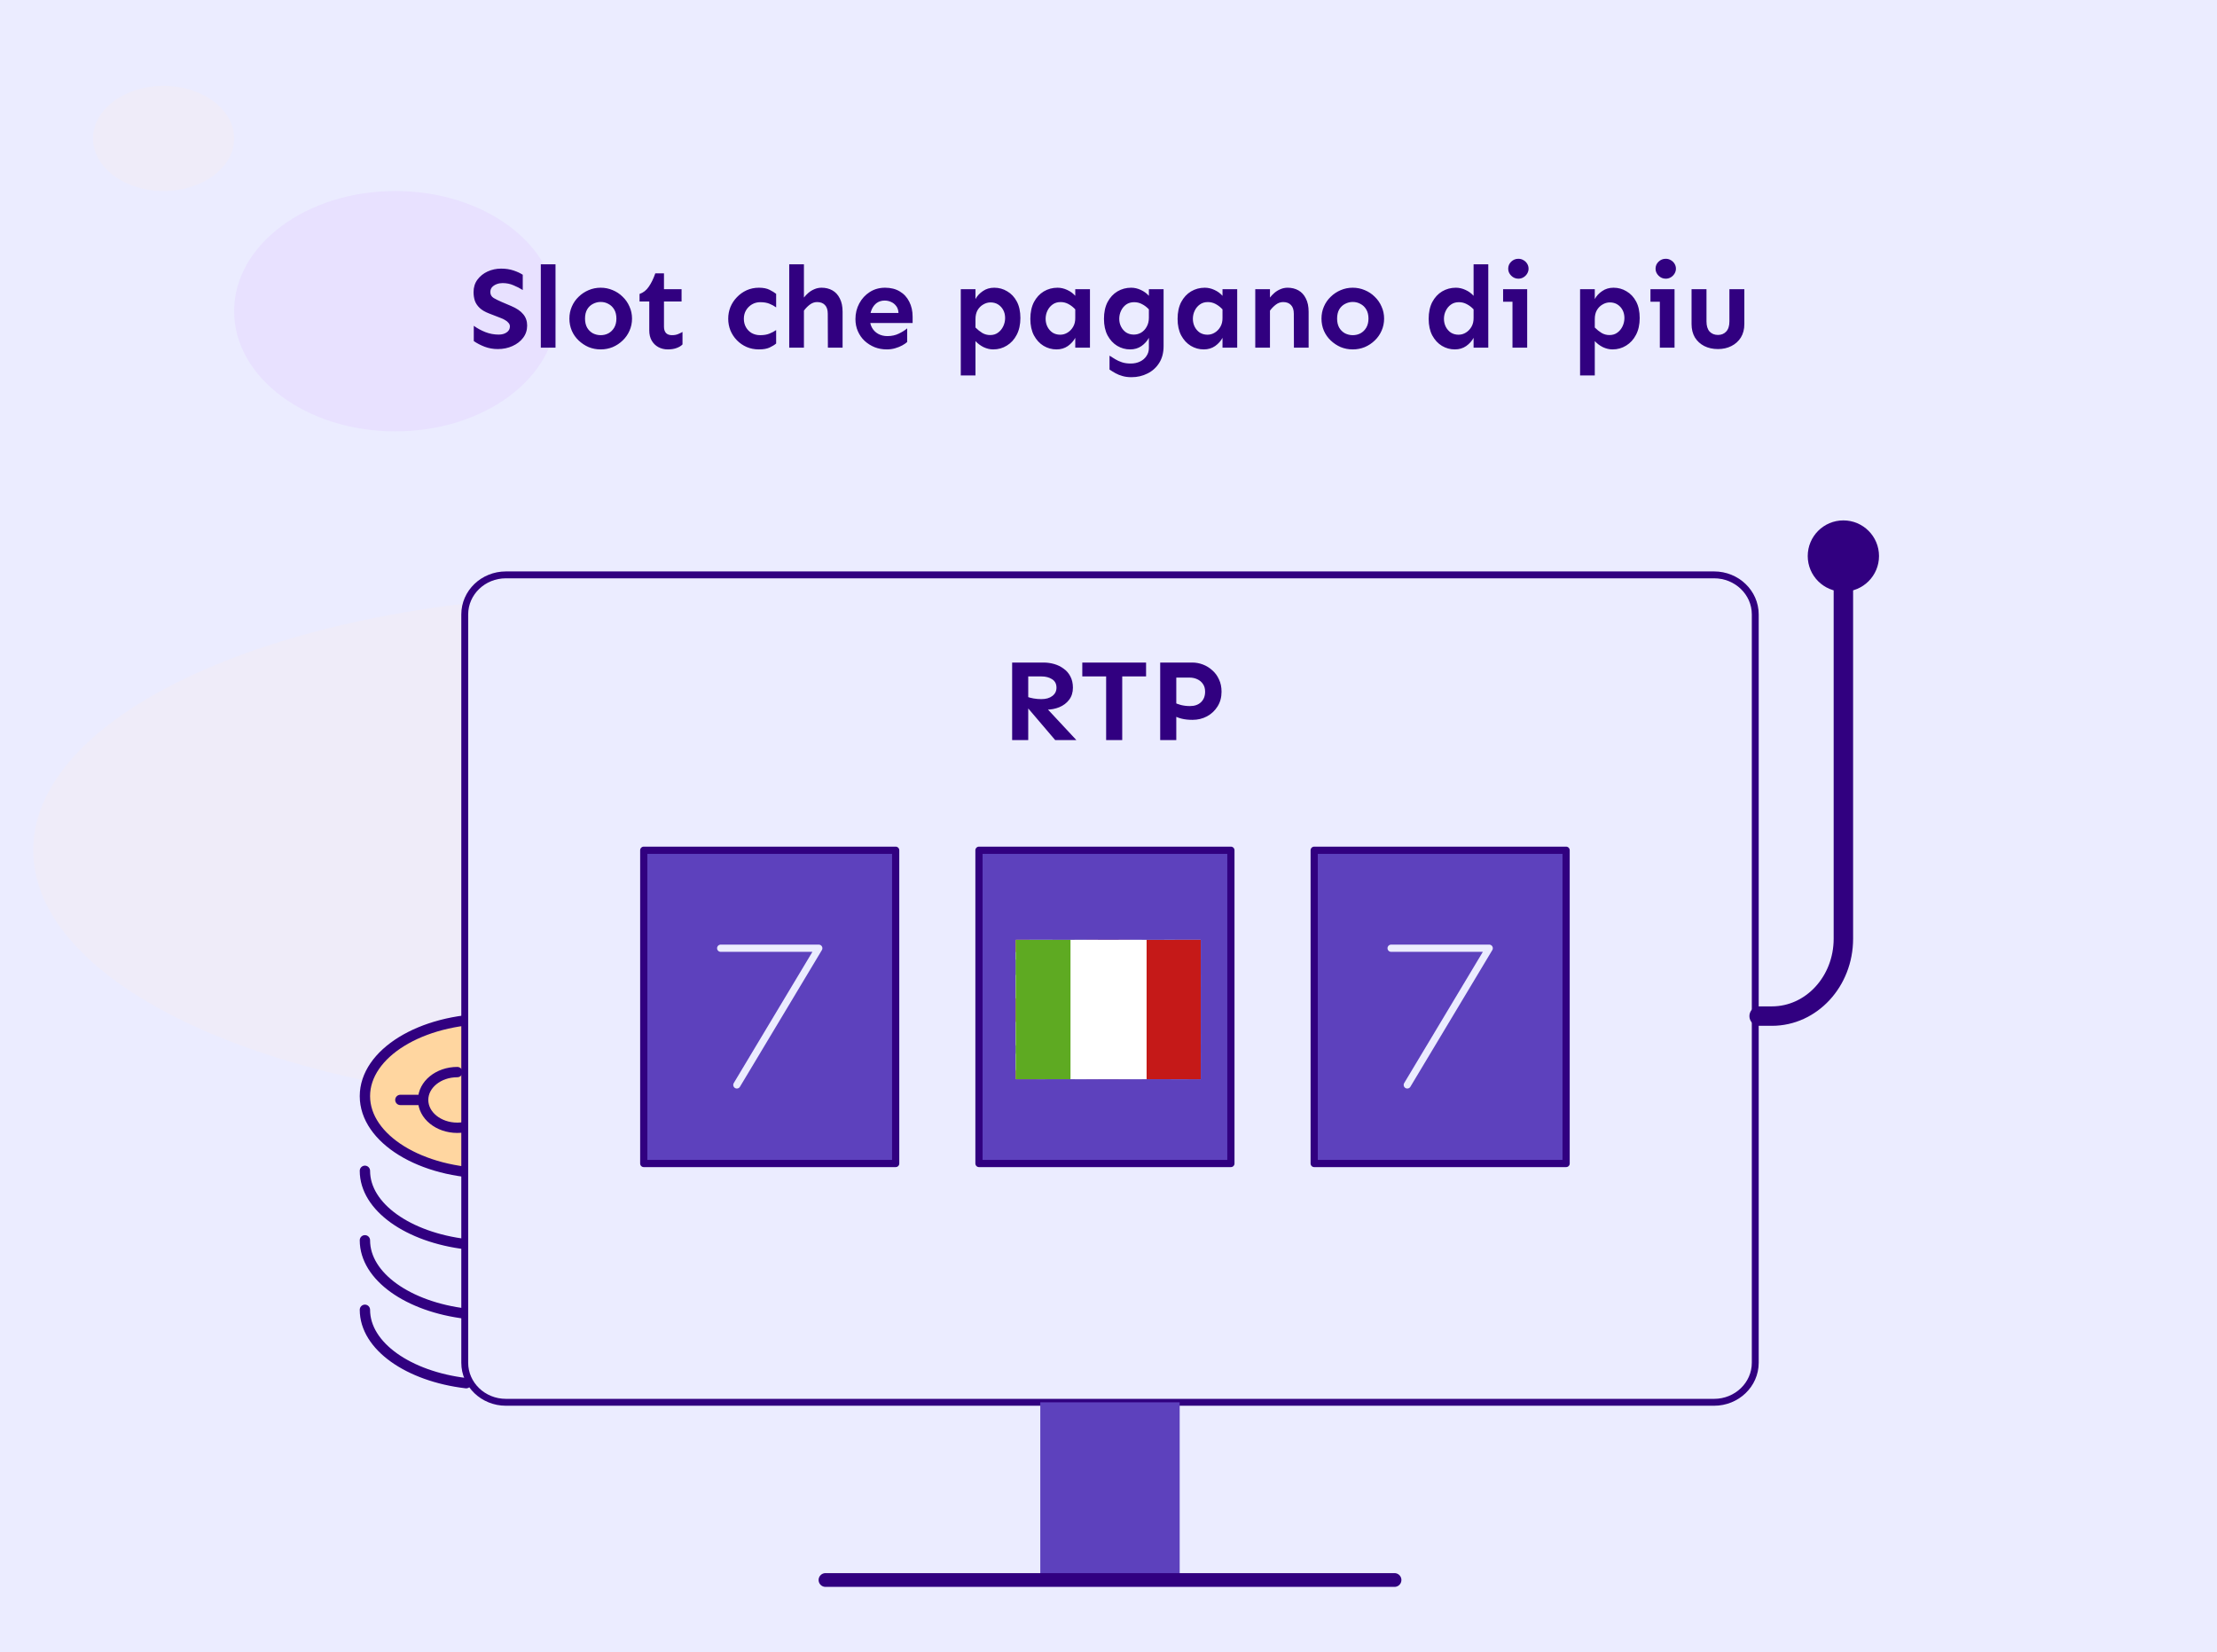 <?xml version="1.0" encoding="UTF-8"?>
<svg width="644" height="480" viewBox="0 0 644 480" fill="none" xmlns="http://www.w3.org/2000/svg">
<rect width="644" height="480" fill="#EBECFF"/>
<path d="M179.437 172.8C85.669 172.8 9.655 206.013 9.655 246.982C9.655 287.952 85.669 321.164 179.437 321.164C273.205 321.164 349.219 287.952 349.219 246.982C349.219 206.013 273.205 172.8 179.437 172.8Z" fill="#EFECF9"/>
<path d="M47.517 24.947C36.2 24.947 27.026 31.785 27.026 40.219C27.026 48.654 36.2 55.492 47.517 55.492C58.834 55.492 68.008 48.654 68.008 40.219C68.008 31.785 58.834 24.947 47.517 24.947Z" fill="#EFECF9"/>
<path d="M114.843 55.492C88.976 55.492 68.007 71.122 68.007 90.401C68.007 109.681 88.976 125.311 114.843 125.311C140.71 125.311 161.68 109.681 161.68 90.401C161.68 71.122 140.71 55.492 114.843 55.492Z" fill="#E8E1FF"/>
<path d="M106.734 400.708V323.57L178.048 324.699L178.798 343.889V376.249L143.892 416.512L122.499 420.275L112.74 414.254L106.734 407.481V400.708Z" fill="#EBECFF"/>
<path d="M142.4 340.856C162.503 340.856 178.799 330.815 178.799 318.428C178.799 306.041 162.503 296 142.4 296C122.297 296 106 306.041 106 318.428C106 330.815 122.297 340.856 142.4 340.856Z" fill="#FFD6A0" stroke="#310080" stroke-width="3" stroke-linecap="round" stroke-linejoin="round"/>
<path d="M132.841 311.443C127.356 311.443 122.914 315.063 122.914 319.532C122.914 324.002 127.356 327.621 132.841 327.621C138.326 327.621 142.768 323.988 142.768 319.532" stroke="#310080" stroke-width="3" stroke-linecap="round" stroke-linejoin="round"/>
<path d="M142.766 319.532C142.766 315.063 147.208 311.443 152.693 311.443C158.178 311.443 162.62 315.063 162.62 319.532C162.62 324.002 158.178 327.621 152.693 327.621" stroke="#310080" stroke-width="3" stroke-linecap="round" stroke-linejoin="round"/>
<path d="M167.772 319.531H162.625" stroke="#310080" stroke-width="3" stroke-linecap="round" stroke-linejoin="round"/>
<path d="M122.18 319.531H116.297" stroke="#310080" stroke-width="3" stroke-linecap="round" stroke-linejoin="round"/>
<path d="M106 340.121C106 350.663 118.644 359.453 135.414 361.446" stroke="#310080" stroke-width="3" stroke-linecap="round" stroke-linejoin="round"/>
<path d="M106 360.307C106 370.848 118.644 379.639 135.414 381.632" stroke="#310080" stroke-width="3" stroke-linecap="round" stroke-linejoin="round"/>
<path d="M106 380.492C106 391.034 118.644 399.824 135.414 401.817" stroke="#310080" stroke-width="3" stroke-linecap="round" stroke-linejoin="round"/>
<path d="M178.797 340.121C178.797 344.482 176.617 348.523 172.914 351.887" stroke="#310080" stroke-width="3" stroke-linecap="round" stroke-linejoin="round"/>
<path d="M155.219 368.295H165.243L156.871 382.263" stroke="#EBECFF" stroke-width="3" stroke-linecap="round" stroke-linejoin="round"/>
<path d="M497.913 167H146.958C140.354 167 135 172.143 135 178.487V395.883C135 402.225 140.354 407.369 146.958 407.369H497.913C504.518 407.369 509.872 402.225 509.872 395.883V178.487C509.872 172.143 504.518 167 497.913 167Z" fill="#EBECFF" stroke="#310080" stroke-width="2" stroke-linecap="round" stroke-linejoin="round"/>
<path d="M342.676 407.375V459H302.188V407.375" fill="#5D41BD"/>
<path d="M239.789 458.992H405.085" stroke="#310080" stroke-width="4" stroke-linecap="round" stroke-linejoin="round"/>
<path d="M144.587 101.404C143.265 101.404 141.998 101.179 140.788 100.731C139.577 100.26 138.523 99.711 137.627 99.083V94.645C138.613 95.362 139.723 95.967 140.956 96.461C142.211 96.954 143.511 97.2 144.856 97.2C145.798 97.2 146.571 96.987 147.176 96.561C147.804 96.135 148.118 95.553 148.118 94.813C148.118 94.432 147.983 94.096 147.714 93.804C147.468 93.49 147.143 93.221 146.739 92.997C146.358 92.751 145.944 92.549 145.495 92.392L142.032 91.047C140.866 90.599 139.958 90.061 139.308 89.433C138.658 88.805 138.198 88.11 137.929 87.348C137.683 86.563 137.56 85.734 137.56 84.86C137.56 83.47 137.929 82.271 138.669 81.262C139.431 80.231 140.418 79.435 141.628 78.874C142.861 78.314 144.173 78.034 145.562 78.034C146.885 78.034 148.084 78.213 149.16 78.572C150.236 78.93 151.133 79.345 151.85 79.816V84.254C151.043 83.739 150.147 83.279 149.16 82.876C148.196 82.45 147.132 82.237 145.966 82.237C145.383 82.237 144.823 82.338 144.285 82.54C143.747 82.741 143.298 83.033 142.94 83.414C142.603 83.795 142.435 84.277 142.435 84.86C142.435 85.6 142.76 86.171 143.41 86.575C144.06 86.956 144.856 87.348 145.798 87.751L148.488 88.895C150.079 89.567 151.245 90.363 151.985 91.282C152.747 92.179 153.128 93.277 153.128 94.578C153.128 95.922 152.736 97.111 151.951 98.142C151.189 99.151 150.158 99.946 148.858 100.529C147.58 101.112 146.156 101.404 144.587 101.404ZM157.096 101V76.79H161.366V101H157.096ZM174.48 101.504C173.247 101.504 172.082 101.28 170.983 100.832C169.907 100.361 168.943 99.722 168.092 98.915C167.24 98.108 166.578 97.167 166.108 96.091C165.637 94.992 165.401 93.815 165.401 92.56C165.401 91.305 165.637 90.139 166.108 89.063C166.578 87.965 167.24 87.012 168.092 86.205C168.943 85.375 169.907 84.736 170.983 84.288C172.082 83.817 173.247 83.582 174.48 83.582C175.713 83.582 176.879 83.817 177.977 84.288C179.076 84.736 180.04 85.375 180.869 86.205C181.721 87.012 182.382 87.965 182.853 89.063C183.346 90.139 183.593 91.305 183.593 92.56C183.593 93.815 183.346 94.992 182.853 96.091C182.382 97.167 181.721 98.108 180.869 98.915C180.04 99.722 179.076 100.361 177.977 100.832C176.879 101.28 175.713 101.504 174.48 101.504ZM174.48 97.368C175.31 97.368 176.061 97.189 176.733 96.83C177.428 96.449 177.989 95.9 178.415 95.183C178.841 94.443 179.053 93.569 179.053 92.56C179.053 91.506 178.841 90.621 178.415 89.904C177.989 89.186 177.428 88.648 176.733 88.29C176.061 87.909 175.31 87.718 174.48 87.718C173.696 87.718 172.945 87.909 172.227 88.29C171.533 88.648 170.972 89.186 170.546 89.904C170.143 90.621 169.941 91.506 169.941 92.56C169.941 93.569 170.143 94.443 170.546 95.183C170.972 95.9 171.533 96.449 172.227 96.83C172.945 97.189 173.696 97.368 174.48 97.368ZM193.983 101.504C192.974 101.504 192.055 101.28 191.226 100.832C190.419 100.384 189.78 99.756 189.309 98.949C188.838 98.119 188.603 97.144 188.603 96.023V87.583H185.779V85.398C186.877 85.017 187.774 84.311 188.469 83.279C189.186 82.248 189.814 80.959 190.352 79.412H192.874V84.019H197.985V87.583H192.874V94.914C192.874 95.676 193.064 96.281 193.445 96.73C193.849 97.156 194.432 97.368 195.194 97.368C195.866 97.368 196.449 97.268 196.942 97.066C197.435 96.864 197.873 96.651 198.254 96.427V100.058C197.85 100.484 197.279 100.832 196.539 101.101C195.821 101.37 194.97 101.504 193.983 101.504ZM220.446 101.504C219.169 101.504 217.981 101.269 216.882 100.798C215.806 100.327 214.865 99.677 214.058 98.848C213.251 98.019 212.623 97.066 212.175 95.99C211.749 94.914 211.536 93.782 211.536 92.594C211.536 91.406 211.749 90.273 212.175 89.197C212.623 88.121 213.251 87.169 214.058 86.339C214.865 85.487 215.806 84.815 216.882 84.322C217.981 83.829 219.169 83.582 220.446 83.582C221.724 83.582 222.755 83.784 223.54 84.187C224.347 84.591 224.986 84.983 225.457 85.364V89.298C224.874 88.872 224.213 88.514 223.473 88.222C222.755 87.931 221.87 87.785 220.816 87.785C219.965 87.785 219.169 87.998 218.429 88.424C217.712 88.85 217.14 89.422 216.714 90.139C216.288 90.856 216.075 91.674 216.075 92.594C216.075 93.513 216.277 94.331 216.68 95.048C217.084 95.766 217.644 96.337 218.362 96.763C219.101 97.167 219.92 97.368 220.816 97.368C221.87 97.368 222.755 97.223 223.473 96.931C224.213 96.64 224.874 96.292 225.457 95.889V99.79C224.986 100.193 224.347 100.585 223.54 100.966C222.755 101.325 221.724 101.504 220.446 101.504ZM240.487 101L240.454 91.148C240.454 90.004 240.173 89.153 239.613 88.592C239.075 88.032 238.324 87.751 237.36 87.751C236.598 87.751 235.892 87.998 235.242 88.491C234.592 88.984 234.02 89.567 233.527 90.24V86.44C233.886 85.969 234.311 85.521 234.805 85.095C235.32 84.647 235.903 84.288 236.553 84.019C237.203 83.728 237.909 83.582 238.672 83.582C239.837 83.582 240.88 83.84 241.799 84.355C242.718 84.871 243.435 85.656 243.951 86.709C244.489 87.74 244.758 89.029 244.758 90.576V101H240.487ZM229.256 101V76.79H233.527V101H229.256ZM257.603 101.504C256.347 101.504 255.17 101.291 254.072 100.865C252.974 100.417 251.998 99.801 251.147 99.016C250.317 98.231 249.667 97.301 249.196 96.225C248.726 95.149 248.49 93.972 248.49 92.695C248.49 91.036 248.86 89.522 249.6 88.155C250.34 86.765 251.36 85.656 252.66 84.826C253.96 83.997 255.439 83.582 257.098 83.582C258.757 83.582 260.181 83.941 261.369 84.658C262.579 85.375 263.498 86.373 264.126 87.651C264.776 88.906 265.101 90.363 265.101 92.022V93.838H252.424V90.912H260.999C260.954 90.083 260.73 89.41 260.326 88.895C259.923 88.357 259.43 87.965 258.847 87.718C258.264 87.449 257.648 87.314 256.997 87.314C256.123 87.314 255.361 87.539 254.711 87.987C254.083 88.435 253.59 89.063 253.231 89.87C252.873 90.677 252.693 91.618 252.693 92.695C252.693 93.658 252.906 94.51 253.332 95.25C253.758 95.99 254.352 96.573 255.114 96.999C255.899 97.424 256.784 97.637 257.771 97.637C259.026 97.637 260.147 97.391 261.133 96.898C262.142 96.404 262.938 95.9 263.521 95.385V99.352C263.185 99.666 262.714 99.991 262.109 100.327C261.503 100.664 260.808 100.944 260.024 101.168C259.262 101.392 258.455 101.504 257.603 101.504ZM279.089 109.07V84.019H283.36V86.877C283.853 85.958 284.57 85.185 285.512 84.557C286.453 83.907 287.552 83.582 288.807 83.582C290.175 83.582 291.43 83.929 292.573 84.624C293.739 85.297 294.669 86.283 295.364 87.583C296.059 88.884 296.407 90.486 296.407 92.392C296.407 94.275 296.048 95.9 295.331 97.268C294.636 98.613 293.683 99.655 292.472 100.395C291.284 101.135 289.962 101.504 288.505 101.504C287.563 101.504 286.622 101.28 285.68 100.832C284.761 100.361 283.988 99.778 283.36 99.083V109.07H279.089ZM287.63 97.335C288.527 97.335 289.289 97.099 289.917 96.629C290.567 96.158 291.071 95.541 291.43 94.779C291.789 94.017 291.968 93.221 291.968 92.392C291.968 91.518 291.789 90.744 291.43 90.072C291.071 89.399 290.578 88.861 289.95 88.458C289.323 88.054 288.583 87.852 287.731 87.852C286.991 87.852 286.285 88.054 285.613 88.458C284.94 88.839 284.391 89.388 283.965 90.105C283.562 90.823 283.36 91.686 283.36 92.695V95.149C283.988 95.777 284.649 96.304 285.344 96.73C286.039 97.133 286.801 97.335 287.63 97.335ZM306.898 101.504C305.553 101.504 304.297 101.157 303.132 100.462C301.988 99.767 301.058 98.758 300.341 97.436C299.646 96.113 299.298 94.51 299.298 92.627C299.298 90.722 299.646 89.097 300.341 87.751C301.058 86.406 302.011 85.375 303.199 84.658C304.409 83.941 305.743 83.582 307.2 83.582C308.142 83.582 309.072 83.795 309.991 84.221C310.933 84.647 311.717 85.218 312.345 85.936V84.019H316.616V101H312.345V98.142C311.852 99.061 311.135 99.857 310.193 100.529C309.252 101.179 308.153 101.504 306.898 101.504ZM307.974 97.234C308.736 97.234 309.442 97.032 310.092 96.629C310.765 96.225 311.314 95.653 311.74 94.914C312.166 94.174 312.368 93.3 312.345 92.291V89.87C311.74 89.22 311.079 88.704 310.361 88.323C309.666 87.942 308.904 87.751 308.075 87.751C307.178 87.751 306.405 87.987 305.754 88.458C305.127 88.906 304.634 89.5 304.275 90.24C303.916 90.98 303.737 91.775 303.737 92.627C303.737 93.457 303.916 94.23 304.275 94.947C304.634 95.642 305.127 96.203 305.754 96.629C306.405 97.032 307.144 97.234 307.974 97.234ZM328.687 109.575C327.701 109.575 326.826 109.462 326.064 109.238C325.325 109.037 324.652 108.767 324.047 108.431C323.442 108.095 322.859 107.736 322.298 107.355V103.32C322.814 103.634 323.352 103.97 323.912 104.329C324.495 104.688 325.156 104.99 325.896 105.237C326.636 105.483 327.477 105.607 328.418 105.607C329.449 105.607 330.357 105.416 331.142 105.035C331.949 104.654 332.576 104.116 333.025 103.421C333.496 102.749 333.731 101.975 333.731 101.101V98.142C333.238 99.061 332.52 99.857 331.579 100.529C330.637 101.179 329.539 101.504 328.284 101.504C326.939 101.504 325.683 101.157 324.518 100.462C323.374 99.767 322.444 98.758 321.727 97.436C321.032 96.113 320.684 94.51 320.684 92.627C320.684 90.722 321.032 89.097 321.727 87.751C322.444 86.406 323.397 85.375 324.585 84.658C325.795 83.941 327.129 83.582 328.586 83.582C329.528 83.582 330.458 83.795 331.377 84.221C332.319 84.647 333.103 85.218 333.731 85.936V84.019H338.001V100.563C338.001 102.468 337.575 104.094 336.724 105.439C335.872 106.784 334.74 107.804 333.327 108.498C331.915 109.216 330.368 109.575 328.687 109.575ZM329.36 97.2C330.122 97.2 330.828 97.01 331.478 96.629C332.151 96.225 332.689 95.653 333.092 94.914C333.518 94.174 333.731 93.3 333.731 92.291V89.87C333.126 89.22 332.464 88.716 331.747 88.357C331.052 87.976 330.29 87.785 329.46 87.785C328.564 87.785 327.79 88.009 327.14 88.458C326.513 88.906 326.019 89.5 325.661 90.24C325.302 90.98 325.123 91.775 325.123 92.627C325.123 93.457 325.302 94.219 325.661 94.914C326.019 95.609 326.513 96.169 327.14 96.595C327.79 96.999 328.53 97.2 329.36 97.2ZM349.669 101.504C348.324 101.504 347.069 101.157 345.903 100.462C344.76 99.767 343.83 98.758 343.112 97.436C342.418 96.113 342.07 94.51 342.07 92.627C342.07 90.722 342.418 89.097 343.112 87.751C343.83 86.406 344.783 85.375 345.971 84.658C347.181 83.941 348.515 83.582 349.972 83.582C350.914 83.582 351.844 83.795 352.763 84.221C353.704 84.647 354.489 85.218 355.117 85.936V84.019H359.387V101H355.117V98.142C354.624 99.061 353.906 99.857 352.965 100.529C352.023 101.179 350.925 101.504 349.669 101.504ZM350.745 97.234C351.508 97.234 352.214 97.032 352.864 96.629C353.536 96.225 354.086 95.653 354.512 94.914C354.937 94.174 355.139 93.3 355.117 92.291V89.87C354.512 89.22 353.85 88.704 353.133 88.323C352.438 87.942 351.676 87.751 350.846 87.751C349.95 87.751 349.176 87.987 348.526 88.458C347.898 88.906 347.405 89.5 347.047 90.24C346.688 90.98 346.509 91.775 346.509 92.627C346.509 93.457 346.688 94.23 347.047 94.947C347.405 95.642 347.898 96.203 348.526 96.629C349.176 97.032 349.916 97.234 350.745 97.234ZM375.864 101L375.83 91.148C375.83 90.004 375.55 89.153 374.989 88.592C374.451 88.032 373.7 87.751 372.737 87.751C371.974 87.751 371.268 87.998 370.618 88.491C369.968 88.984 369.396 89.567 368.903 90.24V86.44C369.262 85.969 369.688 85.521 370.181 85.095C370.697 84.647 371.279 84.288 371.93 84.019C372.58 83.728 373.286 83.582 374.048 83.582C375.214 83.582 376.256 83.84 377.175 84.355C378.094 84.871 378.812 85.656 379.327 86.709C379.865 87.74 380.134 89.029 380.134 90.576V101H375.864ZM364.633 101V84.019H368.903V101H364.633ZM392.945 101.504C391.713 101.504 390.547 101.28 389.448 100.832C388.372 100.361 387.408 99.722 386.557 98.915C385.705 98.108 385.043 97.167 384.573 96.091C384.102 94.992 383.867 93.815 383.867 92.56C383.867 91.305 384.102 90.139 384.573 89.063C385.043 87.965 385.705 87.012 386.557 86.205C387.408 85.375 388.372 84.736 389.448 84.288C390.547 83.817 391.713 83.582 392.945 83.582C394.178 83.582 395.344 83.817 396.443 84.288C397.541 84.736 398.505 85.375 399.334 86.205C400.186 87.012 400.847 87.965 401.318 89.063C401.811 90.139 402.058 91.305 402.058 92.56C402.058 93.815 401.811 94.992 401.318 96.091C400.847 97.167 400.186 98.108 399.334 98.915C398.505 99.722 397.541 100.361 396.443 100.832C395.344 101.28 394.178 101.504 392.945 101.504ZM392.945 97.368C393.775 97.368 394.526 97.189 395.198 96.83C395.893 96.449 396.454 95.9 396.88 95.183C397.306 94.443 397.519 93.569 397.519 92.56C397.519 91.506 397.306 90.621 396.88 89.904C396.454 89.186 395.893 88.648 395.198 88.29C394.526 87.909 393.775 87.718 392.945 87.718C392.161 87.718 391.41 87.909 390.693 88.29C389.998 88.648 389.437 89.186 389.011 89.904C388.608 90.621 388.406 91.506 388.406 92.56C388.406 93.569 388.608 94.443 389.011 95.183C389.437 95.9 389.998 96.449 390.693 96.83C391.41 97.189 392.161 97.368 392.945 97.368ZM422.603 101.504C421.258 101.504 420.003 101.157 418.837 100.462C417.694 99.767 416.764 98.758 416.046 97.436C415.351 96.113 415.004 94.51 415.004 92.627C415.004 90.722 415.351 89.097 416.046 87.751C416.764 86.406 417.716 85.375 418.904 84.658C420.115 83.941 421.449 83.582 422.906 83.582C423.847 83.582 424.778 83.795 425.697 84.221C426.638 84.647 427.423 85.218 428.051 85.936V76.79H432.321V101H428.051V98.142C427.557 99.061 426.84 99.857 425.898 100.529C424.957 101.179 423.859 101.504 422.603 101.504ZM423.679 97.234C424.441 97.234 425.148 97.032 425.798 96.629C426.47 96.225 427.019 95.653 427.445 94.914C427.871 94.174 428.073 93.3 428.051 92.291V89.87C427.445 89.22 426.784 88.716 426.067 88.357C425.372 87.976 424.61 87.785 423.78 87.785C422.883 87.785 422.11 88.02 421.46 88.491C420.832 88.94 420.339 89.534 419.98 90.273C419.622 90.991 419.442 91.775 419.442 92.627C419.442 93.457 419.622 94.23 419.98 94.947C420.339 95.642 420.832 96.203 421.46 96.629C422.11 97.032 422.85 97.234 423.679 97.234ZM441.064 80.959C440.257 80.959 439.562 80.668 438.979 80.085C438.396 79.502 438.105 78.83 438.105 78.067C438.105 77.26 438.396 76.577 438.979 76.016C439.562 75.456 440.257 75.176 441.064 75.176C441.602 75.176 442.095 75.31 442.543 75.579C442.991 75.826 443.35 76.173 443.619 76.621C443.888 77.047 444.023 77.529 444.023 78.067C444.023 78.561 443.888 79.031 443.619 79.48C443.35 79.928 442.991 80.287 442.543 80.556C442.095 80.825 441.602 80.959 441.064 80.959ZM439.349 101V84.019H443.619V101H439.349ZM436.625 87.651V84.019H443.619V87.651H436.625ZM458.986 109.07V84.019H463.257V86.877C463.75 85.958 464.467 85.185 465.409 84.557C466.35 83.907 467.448 83.582 468.704 83.582C470.071 83.582 471.327 83.929 472.47 84.624C473.636 85.297 474.566 86.283 475.261 87.583C475.956 88.884 476.303 90.486 476.303 92.392C476.303 94.275 475.945 95.9 475.227 97.268C474.532 98.613 473.58 99.655 472.369 100.395C471.181 101.135 469.858 101.504 468.401 101.504C467.46 101.504 466.518 101.28 465.577 100.832C464.658 100.361 463.884 99.778 463.257 99.083V109.07H458.986ZM467.527 97.335C468.424 97.335 469.186 97.099 469.813 96.629C470.464 96.158 470.968 95.541 471.327 94.779C471.685 94.017 471.865 93.221 471.865 92.392C471.865 91.518 471.685 90.744 471.327 90.072C470.968 89.399 470.475 88.861 469.847 88.458C469.219 88.054 468.48 87.852 467.628 87.852C466.888 87.852 466.182 88.054 465.509 88.458C464.837 88.839 464.288 89.388 463.862 90.105C463.458 90.823 463.257 91.686 463.257 92.695V95.149C463.884 95.777 464.545 96.304 465.24 96.73C465.935 97.133 466.698 97.335 467.527 97.335ZM483.869 80.959C483.062 80.959 482.367 80.668 481.784 80.085C481.201 79.502 480.91 78.83 480.91 78.067C480.91 77.26 481.201 76.577 481.784 76.016C482.367 75.456 483.062 75.176 483.869 75.176C484.407 75.176 484.9 75.31 485.348 75.579C485.797 75.826 486.155 76.173 486.424 76.621C486.693 77.047 486.828 77.529 486.828 78.067C486.828 78.561 486.693 79.031 486.424 79.48C486.155 79.928 485.797 80.287 485.348 80.556C484.9 80.825 484.407 80.959 483.869 80.959ZM482.154 101V84.019H486.424V101H482.154ZM479.43 87.651V84.019H486.424V87.651H479.43ZM499.034 101.404C497.555 101.404 496.232 101.112 495.066 100.529C493.923 99.946 493.015 99.117 492.343 98.041C491.693 96.942 491.367 95.642 491.367 94.14V84.019H495.705V93.367C495.705 94.667 496.008 95.653 496.613 96.326C497.241 96.976 498.048 97.301 499.034 97.301C500.02 97.301 500.816 96.976 501.422 96.326C502.049 95.653 502.363 94.667 502.363 93.367V84.019H506.701V94.14C506.701 95.642 506.364 96.942 505.692 98.041C505.019 99.117 504.1 99.946 502.935 100.529C501.791 101.112 500.491 101.404 499.034 101.404Z" fill="#310080"/>
<path d="M421.879 298.595C421.27 297.601 420.728 296.568 420.307 295.467C420.164 295.091 420.22 294.769 420.539 294.541C420.86 294.311 421.167 294.379 421.432 294.675C421.527 294.782 421.623 294.886 421.715 294.995C424.964 298.796 430.312 298.93 433.713 295.297C436.873 291.921 436.746 286.325 433.407 283.031C428.721 278.411 424.015 273.813 419.329 269.192C419.046 268.912 418.904 268.956 418.648 269.209C414.023 273.77 409.389 278.321 404.757 282.877C404.455 283.176 404.149 283.477 403.883 283.811C401.201 287.193 401.428 292.211 404.285 295.317C406.541 297.77 410.233 298.628 413.21 297.297C414.513 296.716 415.603 295.853 416.514 294.718C416.763 294.407 417.076 294.293 417.433 294.522C417.759 294.733 417.83 295.074 417.656 295.525C417.369 296.269 417.026 296.986 416.639 297.678C415.56 299.613 414.257 301.367 412.691 303H425.296C425.182 302.871 425.111 302.786 425.034 302.706C423.843 301.454 422.791 300.081 421.878 298.59L421.879 298.595Z" fill="#EBECFF"/>
<path d="M454.928 246.998H381.75V337.998H454.928V246.998Z" fill="#5D41BD" stroke="#310080" stroke-width="2.096" stroke-linecap="round" stroke-linejoin="round"/>
<path d="M535.467 169.059C539.625 169.059 542.996 165.688 542.996 161.529C542.996 157.371 539.625 154 535.467 154C531.309 154 527.938 157.371 527.938 161.529C527.938 165.688 531.309 169.059 535.467 169.059Z" fill="#310080" stroke="#310080" stroke-width="5.647" stroke-linecap="round" stroke-linejoin="round"/>
<path d="M511 295.176H514.723C526.177 295.176 535.471 285.12 535.471 272.702V169.059" stroke="#310080" stroke-width="5.647" stroke-linecap="round" stroke-linejoin="round"/>
<path d="M404.094 275.461H432.593L408.791 315.172" stroke="#EBECFF" stroke-width="2.096" stroke-linecap="round" stroke-linejoin="round"/>
<path d="M357.553 246.998H284.375V337.998H357.553V246.998Z" fill="#5D41BD" stroke="#310080" stroke-width="2.096" stroke-linecap="round" stroke-linejoin="round"/>
<path d="M260.178 246.998H187V337.998H260.178V246.998Z" fill="#5D41BD" stroke="#310080" stroke-width="2.096" stroke-linecap="round" stroke-linejoin="round"/>
<path d="M209.344 275.461H237.843L214.041 315.172" stroke="#EBECFF" stroke-width="2.096" stroke-linecap="round" stroke-linejoin="round"/>
<g clip-path="url(#clip0_459_10533)">
<mask id="mask0_459_10533" style="mask-type:luminance" maskUnits="userSpaceOnUse" x="295" y="272" width="54" height="42">
<path d="M348.804 272.994H295V313.522H348.804V272.994Z" fill="white"/>
</mask>
<g mask="url(#mask0_459_10533)">
<path d="M348.804 272.996H295V313.524H348.804V272.996Z" fill="white"/>
<path fill-rule="evenodd" clip-rule="evenodd" d="M295 272.996V313.524H348.804V272.996H295Z" fill="#2E42A5"/>
<path d="M288.945 310.654L300.715 315.72L349.139 278.4L355.36 270.97L342.75 269.281L323.077 285.324L307.272 296.131L288.945 310.654Z" fill="white"/>
<path d="M290.625 314.198L296.678 317.069L353.004 270.293H344.597L290.625 314.198Z" fill="#F50100"/>
<path d="M354.86 310.654L343.09 315.72L294.666 278.4L288.445 270.97L301.056 269.281L320.896 285.324L336.701 296.131L354.86 310.654Z" fill="white"/>
<path d="M354.352 313.187L348.299 316.058L324.255 295.963L317.194 293.768L287.938 270.971H296.344L325.601 293.261L333.335 295.963L354.352 313.187Z" fill="#F50100"/>
<path fill-rule="evenodd" clip-rule="evenodd" d="M328.287 269.617H315.509V286.504H291.633V300.013H315.509V316.9H328.287V300.013H352.163V286.504H328.287V269.617Z" fill="#F50100"/>
<path d="M315.512 269.618V266.24H312.149V269.618H315.512ZM328.29 269.618H331.653V266.24H328.29V269.618ZM315.512 286.504V289.882H318.875V286.504H315.512ZM291.636 286.504V283.127H288.273V286.504H291.636ZM291.636 300.014H288.273V303.391H291.636V300.014ZM315.512 300.014H318.875V296.636H315.512V300.014ZM315.512 316.9H312.149V320.278H315.512V316.9ZM328.29 316.9V320.278H331.653V316.9H328.29ZM328.29 300.014V296.636H324.928V300.014H328.29ZM352.166 300.014V303.391H355.529V300.014H352.166ZM352.166 286.504H355.529V283.127H352.166V286.504ZM328.29 286.504H324.928V289.882H328.29V286.504ZM315.512 272.995H328.29V266.24H315.512V272.995ZM318.875 286.504V269.618H312.149V286.504H318.875ZM291.636 289.882H315.512V283.127H291.636V289.882ZM294.999 300.014V286.504H288.273V300.014H294.999ZM315.512 296.636H291.636V303.391H315.512V296.636ZM318.875 316.9V300.014H312.149V316.9H318.875ZM328.29 313.523H315.512V320.278H328.29V313.523ZM324.928 300.014V316.9H331.653V300.014H324.928ZM352.166 296.636H328.29V303.391H352.166V296.636ZM348.803 286.504V300.014H355.529V286.504H348.803ZM328.29 289.882H352.166V283.127H328.29V289.882ZM324.928 269.618V286.504H331.653V269.618H324.928Z" fill="white"/>
</g>
<g clip-path="url(#clip1_459_10533)">
<mask id="mask1_459_10533" style="mask-type:luminance" maskUnits="userSpaceOnUse" x="295" y="272" width="54" height="42">
<path d="M348.804 272.994H295V313.522H348.804V272.994Z" fill="white"/>
</mask>
<g mask="url(#mask1_459_10533)">
<path d="M348.804 272.996H295V313.524H348.804V272.996Z" fill="white"/>
<path fill-rule="evenodd" clip-rule="evenodd" d="M295 272.996V313.524H348.804V272.996H295Z" fill="#2E42A5"/>
<path d="M288.945 310.654L300.715 315.72L349.139 278.4L355.36 270.97L342.75 269.281L323.077 285.324L307.272 296.131L288.945 310.654Z" fill="white"/>
<path d="M290.625 314.198L296.678 317.069L353.004 270.293H344.597L290.625 314.198Z" fill="#F50100"/>
<path d="M354.86 310.654L343.09 315.72L294.666 278.4L288.445 270.97L301.056 269.281L320.896 285.324L336.701 296.131L354.86 310.654Z" fill="white"/>
<path d="M354.352 313.187L348.299 316.058L324.255 295.963L317.194 293.768L287.938 270.971H296.344L325.601 293.261L333.335 295.963L354.352 313.187Z" fill="#F50100"/>
<path fill-rule="evenodd" clip-rule="evenodd" d="M328.287 269.617H315.509V286.504H291.633V300.013H315.509V316.9H328.287V300.013H352.163V286.504H328.287V269.617Z" fill="#F50100"/>
<path d="M315.512 269.618V266.24H312.149V269.618H315.512ZM328.29 269.618H331.653V266.24H328.29V269.618ZM315.512 286.504V289.882H318.875V286.504H315.512ZM291.636 286.504V283.127H288.273V286.504H291.636ZM291.636 300.014H288.273V303.391H291.636V300.014ZM315.512 300.014H318.875V296.636H315.512V300.014ZM315.512 316.9H312.149V320.278H315.512V316.9ZM328.29 316.9V320.278H331.653V316.9H328.29ZM328.29 300.014V296.636H324.928V300.014H328.29ZM352.166 300.014V303.391H355.529V300.014H352.166ZM352.166 286.504H355.529V283.127H352.166V286.504ZM328.29 286.504H324.928V289.882H328.29V286.504ZM315.512 272.995H328.29V266.24H315.512V272.995ZM318.875 286.504V269.618H312.149V286.504H318.875ZM291.636 289.882H315.512V283.127H291.636V289.882ZM294.999 300.014V286.504H288.273V300.014H294.999ZM315.512 296.636H291.636V303.391H315.512V296.636ZM318.875 316.9V300.014H312.149V316.9H318.875ZM328.29 313.523H315.512V320.278H328.29V313.523ZM324.928 300.014V316.9H331.653V300.014H324.928ZM352.166 296.636H328.29V303.391H352.166V296.636ZM348.803 286.504V300.014H355.529V286.504H348.803ZM328.29 289.882H352.166V283.127H328.29V289.882ZM324.928 269.618V286.504H331.653V269.618H324.928Z" fill="white"/>
</g>
<g clip-path="url(#clip2_459_10533)">
<mask id="mask2_459_10533" style="mask-type:luminance" maskUnits="userSpaceOnUse" x="295" y="272" width="54" height="42">
<path d="M348.804 272.994H295V313.522H348.804V272.994Z" fill="white"/>
</mask>
<g mask="url(#mask2_459_10533)">
<path d="M348.804 272.996H295V313.524H348.804V272.996Z" fill="white"/>
<path fill-rule="evenodd" clip-rule="evenodd" d="M295 272.996V313.524H348.804V272.996H295Z" fill="#2E42A5"/>
<path d="M288.945 310.654L300.715 315.72L349.139 278.4L355.36 270.97L342.75 269.281L323.077 285.324L307.272 296.131L288.945 310.654Z" fill="white"/>
<path d="M290.625 314.198L296.678 317.069L353.004 270.293H344.597L290.625 314.198Z" fill="#F50100"/>
<path d="M354.86 310.654L343.09 315.72L294.666 278.4L288.445 270.97L301.056 269.281L320.896 285.324L336.701 296.131L354.86 310.654Z" fill="white"/>
<path d="M354.352 313.187L348.299 316.058L324.255 295.963L317.194 293.768L287.938 270.971H296.344L325.601 293.261L333.335 295.963L354.352 313.187Z" fill="#F50100"/>
<path fill-rule="evenodd" clip-rule="evenodd" d="M328.287 269.617H315.509V286.504H291.633V300.013H315.509V316.9H328.287V300.013H352.163V286.504H328.287V269.617Z" fill="#F50100"/>
<path d="M315.512 269.618V266.24H312.149V269.618H315.512ZM328.29 269.618H331.653V266.24H328.29V269.618ZM315.512 286.504V289.882H318.875V286.504H315.512ZM291.636 286.504V283.127H288.273V286.504H291.636ZM291.636 300.014H288.273V303.391H291.636V300.014ZM315.512 300.014H318.875V296.636H315.512V300.014ZM315.512 316.9H312.149V320.278H315.512V316.9ZM328.29 316.9V320.278H331.653V316.9H328.29ZM328.29 300.014V296.636H324.928V300.014H328.29ZM352.166 300.014V303.391H355.529V300.014H352.166ZM352.166 286.504H355.529V283.127H352.166V286.504ZM328.29 286.504H324.928V289.882H328.29V286.504ZM315.512 272.995H328.29V266.24H315.512V272.995ZM318.875 286.504V269.618H312.149V286.504H318.875ZM291.636 289.882H315.512V283.127H291.636V289.882ZM294.999 300.014V286.504H288.273V300.014H294.999ZM315.512 296.636H291.636V303.391H315.512V296.636ZM318.875 316.9V300.014H312.149V316.9H318.875ZM328.29 313.523H315.512V320.278H328.29V313.523ZM324.928 300.014V316.9H331.653V300.014H324.928ZM352.166 296.636H328.29V303.391H352.166V296.636ZM348.803 286.504V300.014H355.529V286.504H348.803ZM328.29 289.882H352.166V283.127H328.29V289.882ZM324.928 269.618V286.504H331.653V269.618H324.928Z" fill="white"/>
</g>
<g clip-path="url(#clip3_459_10533)">
<mask id="mask3_459_10533" style="mask-type:luminance" maskUnits="userSpaceOnUse" x="295" y="273" width="54" height="41">
<path d="M349 273H295V314H349V273Z" fill="white"/>
</mask>
<g mask="url(#mask3_459_10533)">
<path d="M349 273H295V314H349V273Z" fill="white"/>
<path fill-rule="evenodd" clip-rule="evenodd" d="M295 273V314H349V273H295Z" fill="#2E42A5"/>
<path d="M288.93 311.096L300.742 316.221L349.342 278.467L355.586 270.951L342.93 269.242L323.186 285.471L307.323 296.405L288.93 311.096Z" fill="white"/>
<path d="M290.617 314.684L296.692 317.588L353.223 270.268H344.786L290.617 314.684Z" fill="#F50100"/>
<path d="M355.078 311.096L343.266 316.221L294.666 278.467L288.422 270.951L301.078 269.242L320.991 285.471L336.853 296.405L355.078 311.096Z" fill="white"/>
<path d="M354.57 313.66L348.495 316.564L324.364 296.235L317.276 294.014L287.914 270.951H296.352L325.714 293.501L333.476 296.235L354.57 313.66Z" fill="#F50100"/>
<path fill-rule="evenodd" clip-rule="evenodd" d="M328.412 269.582H315.587V286.665H291.625V300.332H315.587V317.415H328.412V300.332H352.375V286.665H328.412V269.582Z" fill="#F50100"/>
<path d="M315.588 269.583V266.166H312.212V269.583H315.588ZM328.412 269.583H331.787V266.166H328.412V269.583ZM315.588 286.666V290.083H318.963V286.666H315.588ZM291.625 286.666V283.249H288.25V286.666H291.625ZM291.625 300.333H288.25V303.749H291.625V300.333ZM315.588 300.333H318.963V296.916H315.588V300.333ZM315.588 317.416H312.212V320.833H315.588V317.416ZM328.412 317.416V320.833H331.787V317.416H328.412ZM328.412 300.333V296.916H325.037V300.333H328.412ZM352.375 300.333V303.749H355.75V300.333H352.375ZM352.375 286.666H355.75V283.249H352.375V286.666ZM328.412 286.666H325.037V290.083H328.412V286.666ZM315.588 272.999H328.412V266.166H315.588V272.999ZM318.963 286.666V269.583H312.212V286.666H318.963ZM291.625 290.083H315.588V283.249H291.625V290.083ZM295 300.333V286.666H288.25V300.333H295ZM315.588 296.916H291.625V303.749H315.588V296.916ZM318.963 317.416V300.333H312.212V317.416H318.963ZM328.412 313.999H315.588V320.833H328.412V313.999ZM325.037 300.333V317.416H331.787V300.333H325.037ZM352.375 296.916H328.412V303.749H352.375V296.916ZM349 286.666V300.333H355.75V286.666H349ZM328.412 290.083H352.375V283.249H328.412V290.083ZM325.037 269.583V286.666H331.787V269.583H325.037Z" fill="white"/>
</g>
<g clip-path="url(#clip4_459_10533)">
<mask id="mask4_459_10533" style="mask-type:luminance" maskUnits="userSpaceOnUse" x="295" y="273" width="54" height="41">
<path d="M349 273H295V314H349V273Z" fill="white"/>
</mask>
<g mask="url(#mask4_459_10533)">
<path d="M349 273H295V314H349V273Z" fill="white"/>
<path fill-rule="evenodd" clip-rule="evenodd" d="M295 273V314H349V273H295Z" fill="#2E42A5"/>
<path d="M288.93 311.096L300.742 316.221L349.342 278.467L355.586 270.951L342.93 269.242L323.186 285.471L307.323 296.405L288.93 311.096Z" fill="white"/>
<path d="M290.617 314.684L296.692 317.588L353.223 270.268H344.786L290.617 314.684Z" fill="#F50100"/>
<path d="M355.078 311.096L343.266 316.221L294.666 278.467L288.422 270.951L301.078 269.242L320.991 285.471L336.853 296.405L355.078 311.096Z" fill="white"/>
<path d="M354.57 313.66L348.495 316.564L324.364 296.235L317.276 294.014L287.914 270.951H296.352L325.714 293.501L333.476 296.235L354.57 313.66Z" fill="#F50100"/>
<path fill-rule="evenodd" clip-rule="evenodd" d="M328.412 269.582H315.587V286.665H291.625V300.332H315.587V317.415H328.412V300.332H352.375V286.665H328.412V269.582Z" fill="#F50100"/>
<path d="M315.588 269.583V266.166H312.212V269.583H315.588ZM328.412 269.583H331.787V266.166H328.412V269.583ZM315.588 286.666V290.083H318.963V286.666H315.588ZM291.625 286.666V283.249H288.25V286.666H291.625ZM291.625 300.333H288.25V303.749H291.625V300.333ZM315.588 300.333H318.963V296.916H315.588V300.333ZM315.588 317.416H312.212V320.833H315.588V317.416ZM328.412 317.416V320.833H331.787V317.416H328.412ZM328.412 300.333V296.916H325.037V300.333H328.412ZM352.375 300.333V303.749H355.75V300.333H352.375ZM352.375 286.666H355.75V283.249H352.375V286.666ZM328.412 286.666H325.037V290.083H328.412V286.666ZM315.588 272.999H328.412V266.166H315.588V272.999ZM318.963 286.666V269.583H312.212V286.666H318.963ZM291.625 290.083H315.588V283.249H291.625V290.083ZM295 300.333V286.666H288.25V300.333H295ZM315.588 296.916H291.625V303.749H315.588V296.916ZM318.963 317.416V300.333H312.212V317.416H318.963ZM328.412 313.999H315.588V320.833H328.412V313.999ZM325.037 300.333V317.416H331.787V300.333H325.037ZM352.375 296.916H328.412V303.749H352.375V296.916ZM349 286.666V300.333H355.75V286.666H349ZM328.412 290.083H352.375V283.249H328.412V290.083ZM325.037 269.583V286.666H331.787V269.583H325.037Z" fill="white"/>
</g>
<g clip-path="url(#clip5_459_10533)">
<mask id="mask5_459_10533" style="mask-type:luminance" maskUnits="userSpaceOnUse" x="292" y="270" width="60" height="47">
<path d="M351.424 270.516H292.57V316.485H351.424V270.516Z" fill="white"/>
</mask>
<g mask="url(#mask5_459_10533)">
<path d="M351.424 270.516H292.57V316.485H351.424V270.516Z" fill="white"/>
<path fill-rule="evenodd" clip-rule="evenodd" d="M333.031 270.516H351.423V316.485H333.031V270.516Z" fill="#C51918"/>
<path fill-rule="evenodd" clip-rule="evenodd" d="M292.57 270.516H314.641V316.485H292.57V270.516Z" fill="#5EAA22"/>
<path fill-rule="evenodd" clip-rule="evenodd" d="M310.961 270.516H333.031V316.485H310.961V270.516Z" fill="white"/>
</g>
</g>
</g>
</g>
</g>
</g>
</g>
<path d="M294.01 215V192.471H303.157C304.21 192.471 305.241 192.617 306.25 192.908C307.259 193.199 308.167 193.648 308.974 194.253C309.803 194.836 310.453 195.587 310.924 196.506C311.417 197.425 311.664 198.512 311.664 199.768C311.664 201.157 311.294 202.334 310.554 203.298C309.837 204.24 308.884 204.957 307.696 205.45C306.53 205.921 305.275 206.156 303.93 206.156C303.594 206.156 303.157 206.123 302.619 206.056C302.103 205.966 301.554 205.876 300.971 205.787C300.388 205.675 299.839 205.574 299.323 205.484C298.83 205.372 298.449 205.282 298.18 205.215V202.357C298.785 202.581 299.458 202.76 300.198 202.895C300.96 203.029 301.722 203.097 302.484 203.097C303.829 203.097 304.894 202.794 305.678 202.189C306.485 201.583 306.889 200.776 306.889 199.768C306.889 198.669 306.463 197.851 305.611 197.313C304.782 196.775 303.762 196.506 302.551 196.506H298.684V215H294.01ZM306.519 215L298.18 205.215L302.215 203.769L312.673 215H306.519ZM321.314 215V192.471H325.988V215H321.314ZM314.387 196.506V192.471H332.915V196.506H314.387ZM337.017 215V192.471H346.332C347.385 192.471 348.417 192.661 349.425 193.043C350.434 193.424 351.342 193.984 352.149 194.724C352.978 195.441 353.628 196.327 354.099 197.38C354.592 198.411 354.839 199.6 354.839 200.945C354.839 202.581 354.447 204.016 353.662 205.249C352.9 206.459 351.88 207.412 350.602 208.107C349.324 208.779 347.935 209.116 346.433 209.116C345.222 209.116 344.168 209.003 343.272 208.779C342.375 208.555 341.658 208.275 341.12 207.939V204.105C341.613 204.352 342.263 204.587 343.07 204.811C343.899 205.013 344.763 205.114 345.659 205.114C347.004 205.114 348.069 204.744 348.854 204.004C349.661 203.242 350.064 202.222 350.064 200.945C350.064 200.025 349.851 199.274 349.425 198.692C349.022 198.086 348.473 197.627 347.778 197.313C347.105 196.999 346.365 196.842 345.558 196.842H341.691V215H337.017Z" fill="#310080"/>
<defs>
<clipPath id="clip0_459_10533">
<rect width="53.804" height="40.528" fill="white" transform="translate(295 273)"/>
</clipPath>
<clipPath id="clip1_459_10533">
<rect width="53.804" height="40.528" fill="white" transform="translate(295 273)"/>
</clipPath>
<clipPath id="clip2_459_10533">
<rect width="53.804" height="40.528" fill="white" transform="translate(295 273)"/>
</clipPath>
<clipPath id="clip3_459_10533">
<rect width="54" height="41" fill="white" transform="translate(295 273)"/>
</clipPath>
<clipPath id="clip4_459_10533">
<rect width="54" height="41" fill="white" transform="translate(295 273)"/>
</clipPath>
<clipPath id="clip5_459_10533">
<rect width="58.854" height="45.97" fill="white" transform="translate(292.57 270.516)"/>
</clipPath>
</defs>
</svg>
